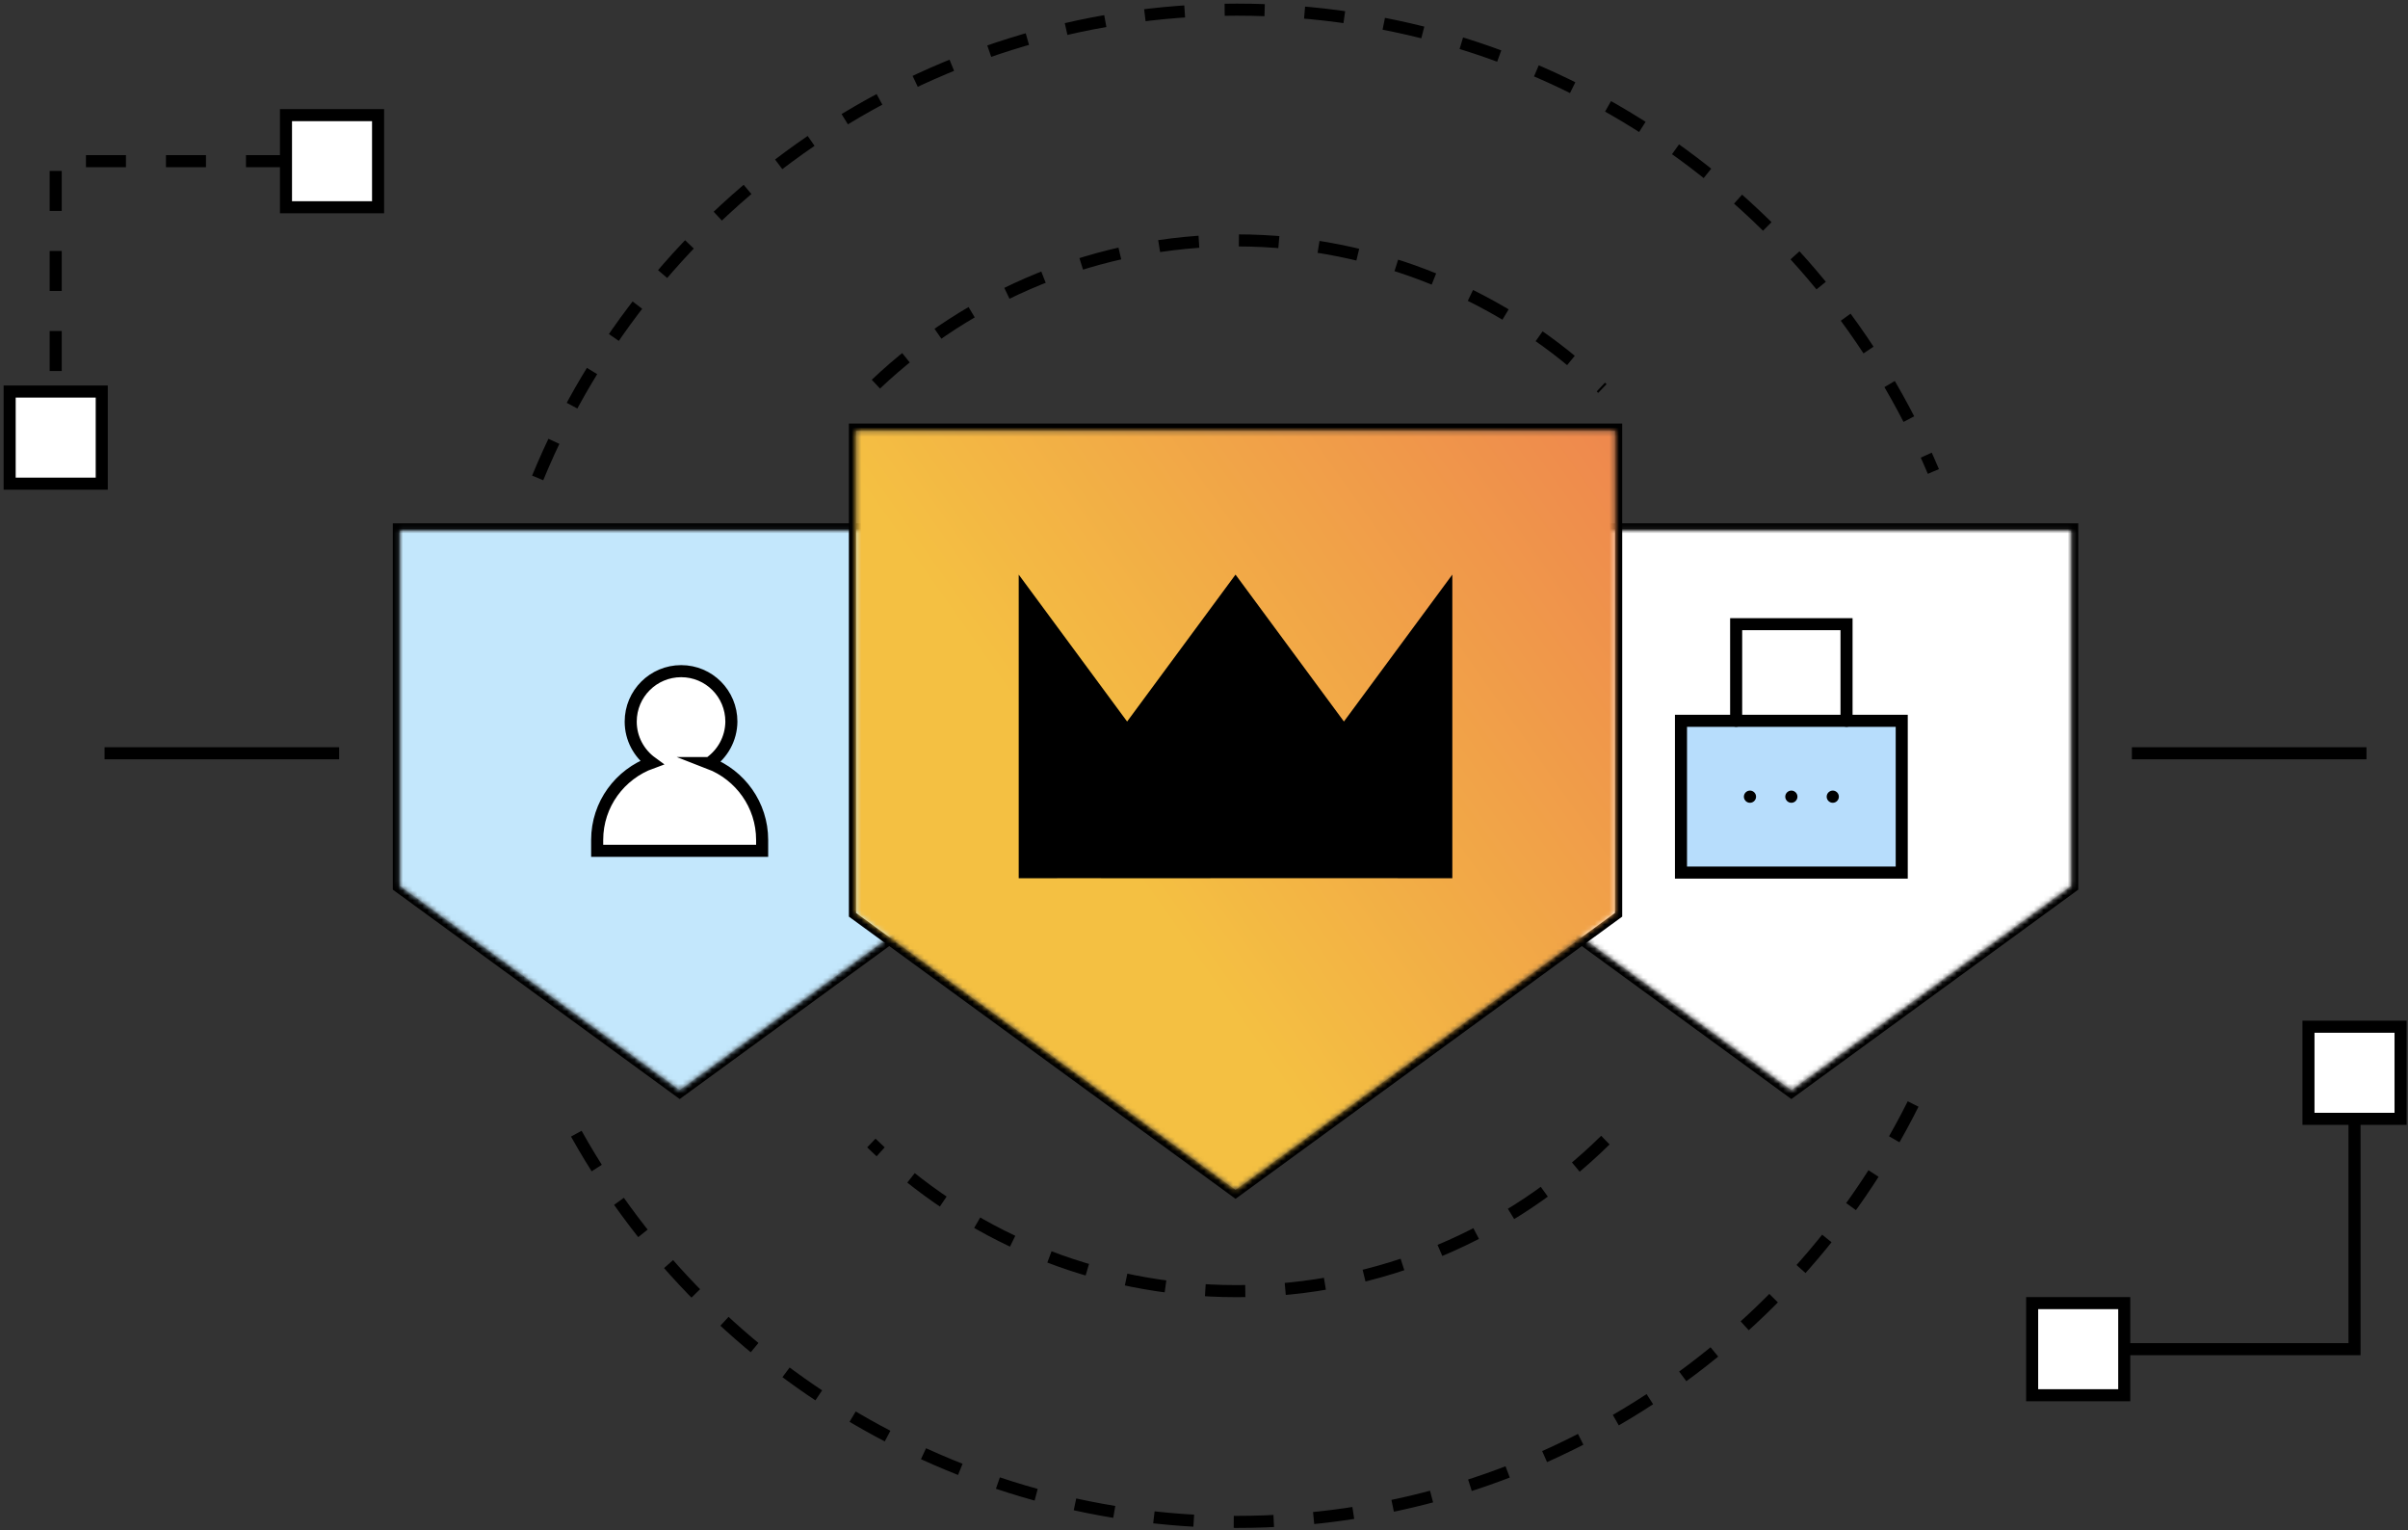 <svg xmlns="http://www.w3.org/2000/svg" width="499" height="317" viewBox="0 0 499 317" fill="none"><rect x="0" y="0" width="499" height="317" fill="#333333" stroke="none"/><path d="M59.262 33.389H11.543V81.108" stroke="black" stroke-width="2.5" stroke-miterlimit="10" stroke-dasharray="8.29 8.29"></path><path d="M21.085 100.199H2V81.114H21.085V100.199Z" fill="white" stroke="black" stroke-width="2.5" stroke-miterlimit="10"></path><path d="M78.347 42.937H59.262V23.852H78.347V42.937Z" fill="white" stroke="black" stroke-width="2.5" stroke-miterlimit="10"></path><path d="M440.198 279.504H487.917V231.785" stroke="black" stroke-width="2.5" stroke-miterlimit="10"></path><path d="M478.375 212.7H497.46V231.785H478.375V212.7Z" fill="white" stroke="black" stroke-width="2.5" stroke-miterlimit="10"></path><path d="M421.113 269.961H440.199V289.047H421.113V269.961Z" fill="white" stroke="black" stroke-width="2.5" stroke-miterlimit="10"></path><path d="M429.162 109.928V183.544L371.21 225.825L313.258 183.544V109.928H429.156M430.662 108.427H311.764V184.306L312.382 184.756L370.334 227.038L371.216 227.686L372.098 227.038L430.05 184.756L430.668 184.306V108.427H430.662Z" fill="black"></path><mask id="mask0_13_3167" style="mask-type:luminance" maskUnits="userSpaceOnUse" x="313" y="109" width="117" height="117"><path d="M429.161 183.544L371.216 225.826L313.264 183.544V109.928H429.161V183.544Z" fill="white"></path></mask><g mask="url(#mask0_13_3167)"><path d="M394.893 -90.412L209.982 86.231L386.625 271.143L571.536 94.499L394.893 -90.412Z" fill="white" stroke="black" stroke-width="2.5" stroke-miterlimit="10"></path></g><path d="M394.088 149.322H348.343V180.771H394.088V149.322Z" fill="#B7DDFC" stroke="black" stroke-width="2.5" stroke-miterlimit="10" stroke-linecap="round"></path><path d="M359.776 149.323V129.307H382.649V149.323" stroke="black" stroke-width="2.5" stroke-miterlimit="10" stroke-linecap="round"></path><path d="M379.809 165.046L379.798 165.058L379.786 165.046L379.798 165.035L379.809 165.046Z" fill="url(#paint0_linear_13_3167)" stroke="black" stroke-width="2.5" stroke-linecap="round" stroke-linejoin="round"></path><path d="M371.226 165.046L371.215 165.058L371.203 165.046L371.215 165.035L371.226 165.046Z" fill="url(#paint1_linear_13_3167)" stroke="black" stroke-width="2.5" stroke-linecap="round" stroke-linejoin="round"></path><path d="M362.65 165.046L362.639 165.058L362.627 165.046L362.639 165.035L362.65 165.046Z" fill="url(#paint2_linear_13_3167)" stroke="black" stroke-width="2.5" stroke-linecap="round" stroke-linejoin="round"></path><path d="M198.8 109.928V183.544L140.848 225.825L82.896 183.544V109.928H198.794M200.3 108.427H81.402V184.306L82.02 184.756L139.972 227.038L140.854 227.686L141.736 227.038L199.688 184.756L200.307 184.306V108.427H200.3Z" fill="black"></path><mask id="mask1_13_3167" style="mask-type:luminance" maskUnits="userSpaceOnUse" x="82" y="109" width="117" height="117"><path d="M198.8 183.544L140.848 225.826L82.902 183.544V109.928H198.8V183.544Z" fill="white"></path></mask><g mask="url(#mask1_13_3167)"><path d="M106.105 -31.201L-78.806 145.442L97.837 330.353L282.748 153.71L106.105 -31.201Z" fill="#C3E7FC" stroke="black" stroke-width="2.5" stroke-miterlimit="10"></path></g><path d="M146.97 158.085C149.713 156.212 151.525 153.067 151.561 149.496C151.561 143.693 146.91 139.042 141.154 139.042C135.399 139.042 130.699 143.693 130.699 149.496C130.699 153.007 132.422 156.08 135.051 157.989C128.479 160.365 123.75 166.607 123.75 174.001V176.264H157.935V174.001C157.935 166.727 153.368 160.551 146.964 158.085H146.97Z" fill="white" stroke="black" stroke-width="2.5" stroke-miterlimit="10"></path><path d="M334.659 89.251V189.131L256.032 246.501L177.404 189.131V89.251H334.653M336.16 87.751H175.91V189.893L176.528 190.343L255.155 247.713L256.038 248.361L256.92 247.713L335.548 190.343L336.166 189.893V87.751H336.16Z" fill="black"></path><mask id="mask2_13_3167" style="mask-type:luminance" maskUnits="userSpaceOnUse" x="177" y="89" width="158" height="158"><path d="M334.659 189.131L256.032 246.501L177.41 189.131V89.251H334.659V189.131Z" fill="white"></path></mask><g mask="url(#mask2_13_3167)"><path d="M208.895 -102.228L-41.993 137.442L197.677 388.33L448.564 148.66L208.895 -102.228Z" fill="url(#paint3_linear_13_3167)"></path></g><path d="M256.032 119.038L233.568 149.478L211.104 119.038V181.941L228.178 181.929V181.941L276.702 181.929L300.96 181.941V119.038L278.496 149.472L256.032 119.038Z" fill="black"></path><path d="M111.422 99.005C134.883 42.073 190.914 2 256.314 2C321.714 2 376.869 41.449 400.648 97.672" stroke="black" stroke-width="2.5" stroke-miterlimit="10" stroke-dasharray="8.29 8.29"></path><path d="M396.446 228.712C370.729 280.044 317.632 315.286 256.307 315.286C194.983 315.286 141.226 279.606 115.695 227.752" stroke="black" stroke-width="2.5" stroke-miterlimit="10" stroke-dasharray="8.29 8.29"></path><path d="M181.509 79.583C201.009 61.128 227.338 49.803 256.308 49.803C285.278 49.803 312.459 61.494 332.055 80.483" stroke="black" stroke-width="2.5" stroke-miterlimit="10" stroke-dasharray="8.29 8.29"></path><path d="M332.673 236.196C313.023 255.54 286.064 267.483 256.314 267.483C226.564 267.483 200.156 255.792 180.567 236.796" stroke="black" stroke-width="2.5" stroke-miterlimit="10" stroke-dasharray="8.29 8.29"></path><path d="M21.668 156.049H70.281" stroke="black" stroke-width="2.5" stroke-miterlimit="10"></path><path d="M441.783 156.049H490.396" stroke="black" stroke-width="2.5" stroke-miterlimit="10"></path><defs><linearGradient id="paint0_linear_13_3167" x1="379.78" y1="165.046" x2="379.809" y2="165.046" gradientUnits="userSpaceOnUse"><stop stop-color="#F5B92F"></stop><stop offset="1" stop-color="#F0853D"></stop></linearGradient><linearGradient id="paint1_linear_13_3167" x1="371.203" y1="7.897" x2="371.226" y2="7.897" gradientUnits="userSpaceOnUse"><stop stop-color="#F5B92F"></stop><stop offset="1" stop-color="#F0853D"></stop></linearGradient><linearGradient id="paint2_linear_13_3167" x1="362.622" y1="7.897" x2="362.65" y2="7.897" gradientUnits="userSpaceOnUse"><stop stop-color="#F5B92F"></stop><stop offset="1" stop-color="#F0853D"></stop></linearGradient><linearGradient id="paint3_linear_13_3167" x1="72.232" y1="235.639" x2="384.126" y2="15.288" gradientUnits="userSpaceOnUse"><stop stop-color="#F4C042"></stop><stop offset="0.43" stop-color="#F4C042"></stop><stop offset="0.8" stop-color="#EE854E"></stop><stop offset="1" stop-color="#EE854E"></stop></linearGradient></defs></svg>